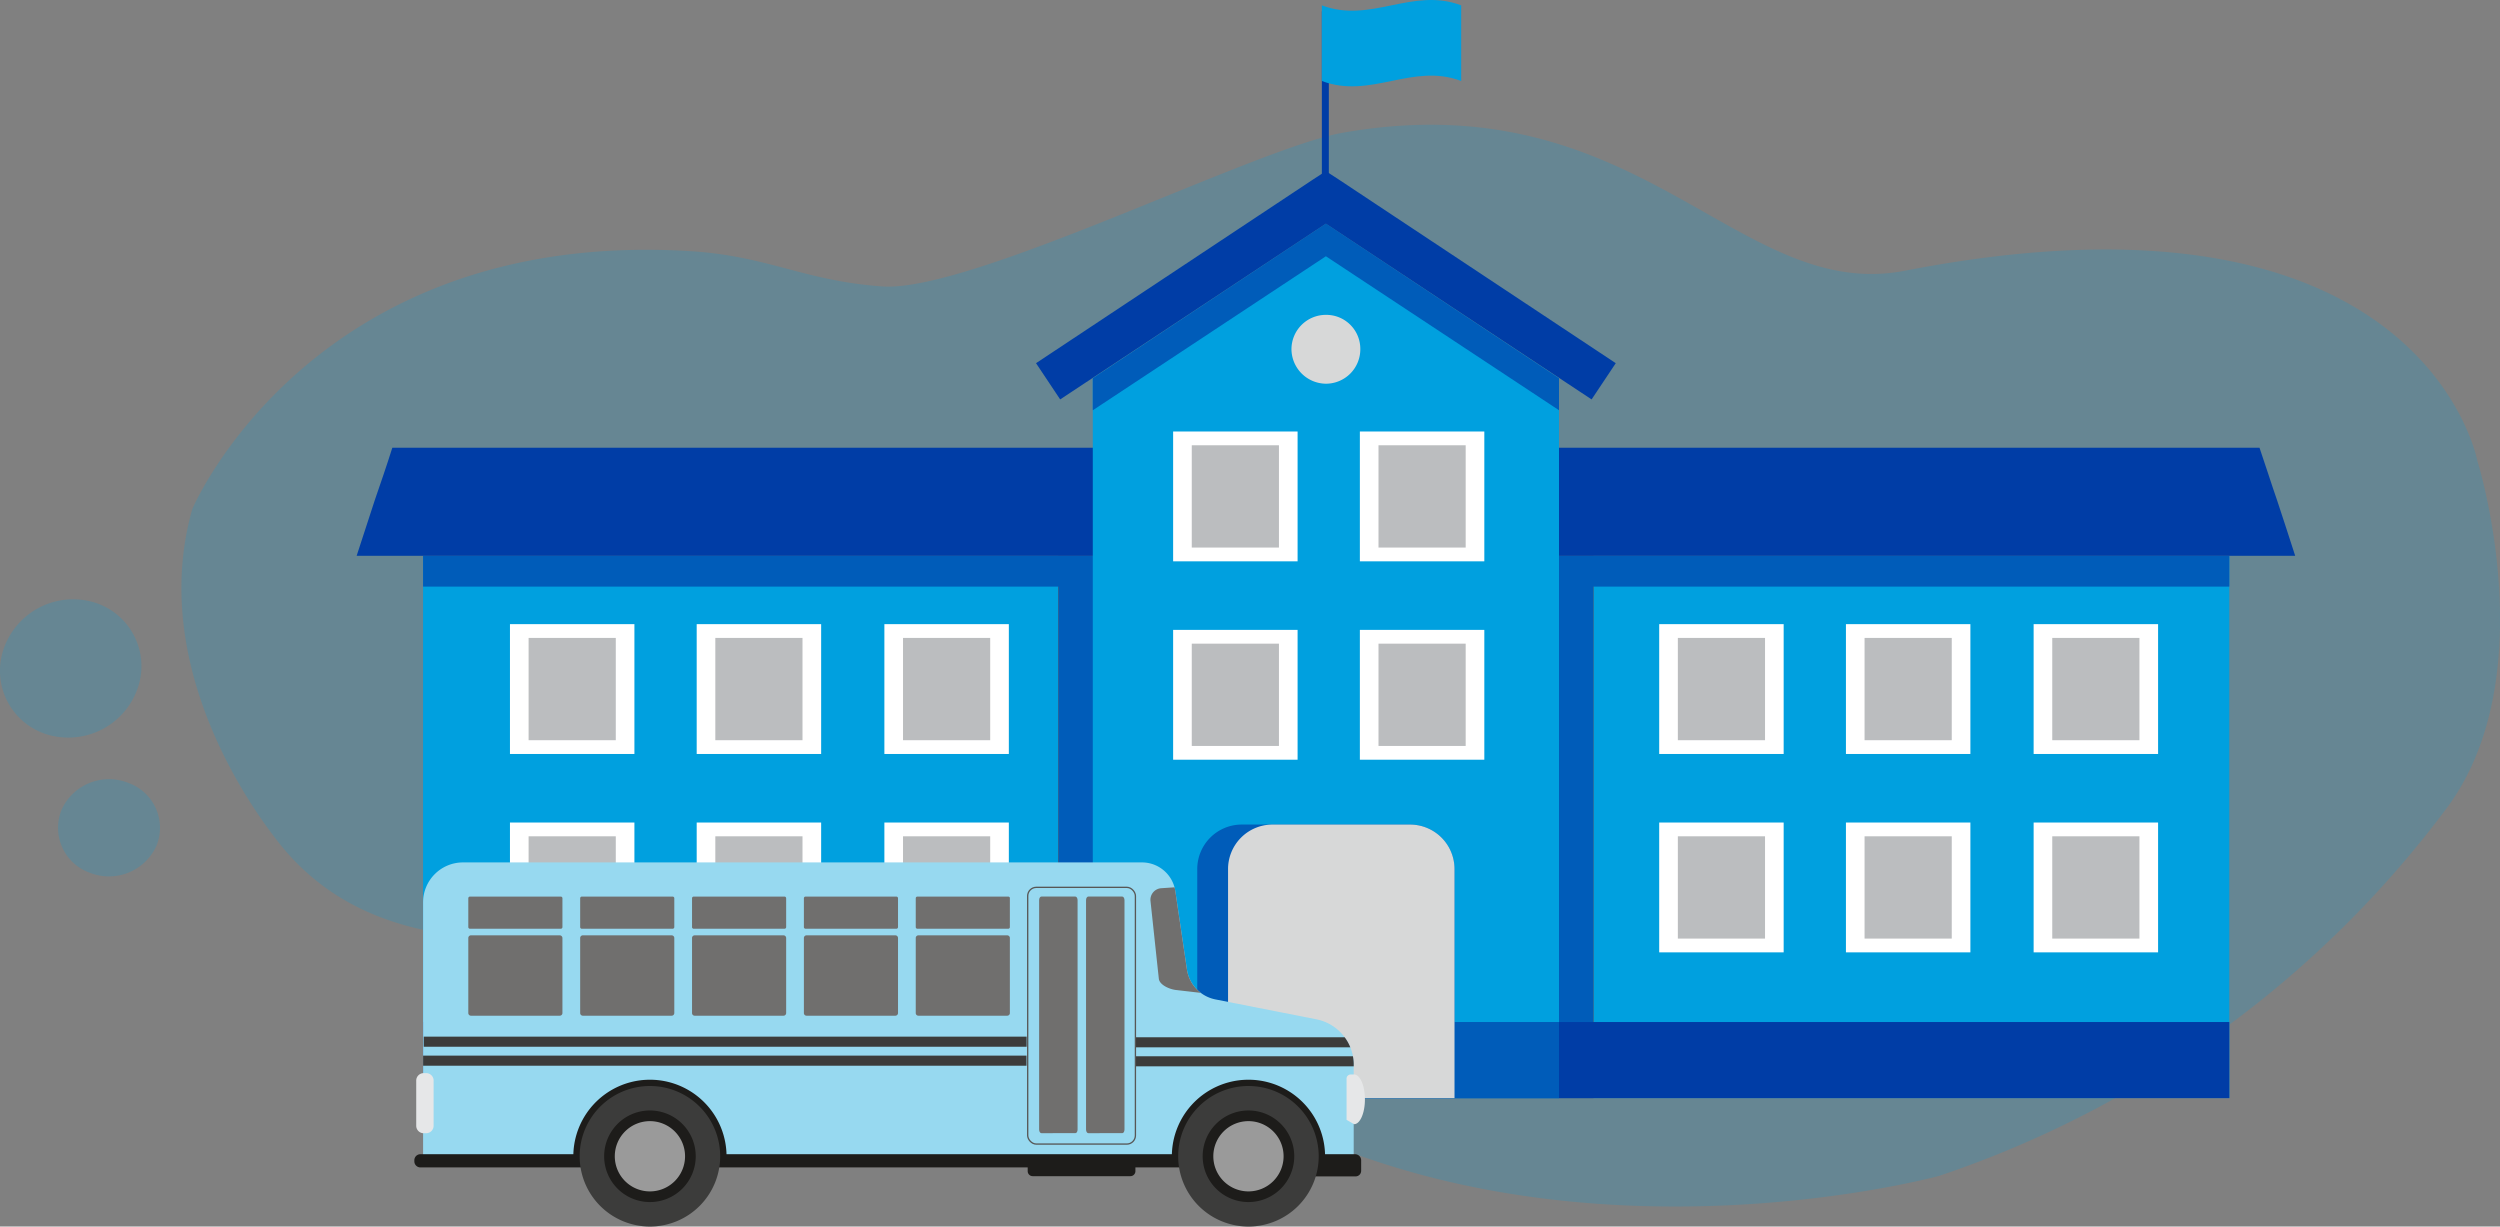<svg id="Group_8424" data-name="Group 8424" xmlns="http://www.w3.org/2000/svg"
  xmlns:xlink="http://www.w3.org/1999/xlink" width="213.488" height="104.738" viewBox="0 0 213.488 104.738">
  <rect x="0" y="0" width="213.488" height="104.738" fill="#808080" stroke="none"/>
  <defs>
    <clipPath id="clip-path">
      <rect id="Rectangle_6757" data-name="Rectangle 6757" width="213.488" height="104.738" fill="none" />
    </clipPath>
    <clipPath id="clip-path-2">
      <rect id="Rectangle_6713" data-name="Rectangle 6713" width="213.488" height="104.738" transform="translate(0 0)"
        fill="none" />
    </clipPath>
    <clipPath id="clip-path-3">
      <rect id="Rectangle_6710" data-name="Rectangle 6710" width="197.999" height="92.378"
        transform="translate(15.489 10.654)" fill="none" />
    </clipPath>
    <clipPath id="clip-path-4">
      <rect id="Rectangle_6711" data-name="Rectangle 6711" width="12.075" height="11.822"
        transform="translate(0 51.173)" fill="none" />
    </clipPath>
    <clipPath id="clip-path-5">
      <rect id="Rectangle_6712" data-name="Rectangle 6712" width="8.729" height="8.288"
        transform="translate(4.945 66.547)" fill="none" />
    </clipPath>
  </defs>
  <g id="Group_8423" data-name="Group 8423" clip-path="url(#clip-path)">
    <g id="Group_8420" data-name="Group 8420">
      <g id="Group_8419" data-name="Group 8419" clip-path="url(#clip-path-2)">
        <g id="Group_8412" data-name="Group 8412" opacity="0.2">
          <g id="Group_8411" data-name="Group 8411">
            <g id="Group_8410" data-name="Group 8410" clip-path="url(#clip-path-3)">
              <path id="Path_7452" data-name="Path 7452"
                d="M209.034,68.88A89.63,89.63,0,0,1,165.6,100.412s-36.454,9.992-63.842-9.051c0,0-20.41-13.043-40.065-12.076-13.6.669-29.037,3.945-37.928-7.377-4.445-5.659-10.646-16.876-7.339-28.447,0,0,10.117-23.945,42.412-22.02,6.741.4,9.764,2.538,16.5,3.018,7.557.539,31.877-11.8,39.264-13.111,25.415-4.512,33.746,14.555,48.077,11.769,44.28-8.607,48.881,16.256,48.881,16.256s5.719,18.2-2.522,29.507"
                fill="#00a0df" />
            </g>
          </g>
        </g>
        <g id="Group_8415" data-name="Group 8415" opacity="0.2">
          <g id="Group_8414" data-name="Group 8414">
            <g id="Group_8413" data-name="Group 8413" clip-path="url(#clip-path-4)">
              <path id="Path_7453" data-name="Path 7453"
                d="M.254,55.59a6.272,6.272,0,0,1,7.51-4.224,5.688,5.688,0,0,1,4.057,7.211A6.273,6.273,0,0,1,4.31,62.8,5.686,5.686,0,0,1,.254,55.59"
                fill="#00a0df" />
            </g>
          </g>
        </g>
        <g id="Group_8418" data-name="Group 8418" opacity="0.2">
          <g id="Group_8417" data-name="Group 8417">
            <g id="Group_8416" data-name="Group 8416" clip-path="url(#clip-path-5)">
              <path id="Path_7454" data-name="Path 7454"
                d="M13.339,72.281a4.071,4.071,0,0,0-2.356-5.415A4.448,4.448,0,0,0,5.28,69.1a4.072,4.072,0,0,0,2.356,5.416,4.449,4.449,0,0,0,5.7-2.237"
                fill="#00a0df" />
            </g>
          </g>
        </g>
      </g>
    </g>
    <rect id="Rectangle_6714" data-name="Rectangle 6714" width="154.245" height="46.309"
      transform="translate(36.128 47.464)" fill="#00a0df" />
    <rect id="Rectangle_6715" data-name="Rectangle 6715" width="45.691" height="46.309"
      transform="translate(90.379 47.464)" fill="#9a4e23" />
    <rect id="Rectangle_6716" data-name="Rectangle 6716" width="45.691" height="46.309"
      transform="translate(90.379 47.464)" fill="#005cb9" />
    <rect id="Rectangle_6717" data-name="Rectangle 6717" width="154.245" height="6.498"
      transform="translate(36.128 87.276)" fill="#003da6" />
    <rect id="Rectangle_6718" data-name="Rectangle 6718" width="154.245" height="2.63"
      transform="translate(36.128 47.464)" fill="#005cb9" />
    <g id="Group_8422" data-name="Group 8422">
      <g id="Group_8421" data-name="Group 8421" clip-path="url(#clip-path-2)">
        <path id="Path_7455" data-name="Path 7455"
          d="M33.5,38.234H192.951c.516,1.495.98,2.991,1.5,4.486.515,1.548,1.031,3.146,1.547,4.745H30.455c.516-1.6,1.032-3.146,1.547-4.745.516-1.5,1.032-2.991,1.5-4.486"
          fill="#003da6" fill-rule="evenodd" />
        <path id="Path_7456" data-name="Path 7456" d="M113.225,19.1l19.906,13.2V93.774H93.319V32.3Z" fill="#00a0df"
          fill-rule="evenodd" />
        <path id="Path_7457" data-name="Path 7457" d="M113.225,19.1l19.906,13.2v2.733l-19.906-13.15L93.319,35.036V32.3Z"
          fill="#005cb9" fill-rule="evenodd" />
        <path id="Path_7458" data-name="Path 7458"
          d="M88.471,31.014l23.722-15.729,1.031-.67,1.032.67,23.722,15.729-2.063,3.094L113.224,19.1,90.534,34.108Z"
          fill="#003da6" />
        <rect id="Rectangle_6719" data-name="Rectangle 6719" width="10.628" height="11.087"
          transform="translate(59.494 70.24)" fill="#fff" />
        <rect id="Rectangle_6720" data-name="Rectangle 6720" width="7.445" height="8.735"
          transform="translate(61.085 71.416)" fill="#bbbdbf" />
        <rect id="Rectangle_6721" data-name="Rectangle 6721" width="10.628" height="11.087"
          transform="translate(43.548 70.24)" fill="#fff" />
        <rect id="Rectangle_6722" data-name="Rectangle 6722" width="7.445" height="8.735"
          transform="translate(45.14 71.416)" fill="#bbbdbf" />
        <rect id="Rectangle_6723" data-name="Rectangle 6723" width="10.628" height="11.087"
          transform="translate(59.494 53.299)" fill="#fff" />
        <rect id="Rectangle_6724" data-name="Rectangle 6724" width="7.445" height="8.735"
          transform="translate(61.085 54.475)" fill="#bbbdbf" />
        <rect id="Rectangle_6725" data-name="Rectangle 6725" width="10.628" height="11.087"
          transform="translate(43.548 53.299)" fill="#fff" />
        <rect id="Rectangle_6726" data-name="Rectangle 6726" width="7.445" height="8.735"
          transform="translate(45.14 54.475)" fill="#bbbdbf" />
        <rect id="Rectangle_6727" data-name="Rectangle 6727" width="10.628" height="11.087"
          transform="translate(75.522 70.24)" fill="#fff" />
        <rect id="Rectangle_6728" data-name="Rectangle 6728" width="7.445" height="8.735"
          transform="translate(77.113 71.416)" fill="#bbbdbf" />
        <rect id="Rectangle_6729" data-name="Rectangle 6729" width="10.628" height="11.087"
          transform="translate(75.522 53.299)" fill="#fff" />
        <rect id="Rectangle_6730" data-name="Rectangle 6730" width="7.445" height="8.735"
          transform="translate(77.113 54.475)" fill="#bbbdbf" />
        <rect id="Rectangle_6731" data-name="Rectangle 6731" width="10.628" height="11.087"
          transform="translate(157.634 70.24)" fill="#fff" />
        <rect id="Rectangle_6732" data-name="Rectangle 6732" width="7.445" height="8.735"
          transform="translate(159.225 71.416)" fill="#bbbdbf" />
        <rect id="Rectangle_6733" data-name="Rectangle 6733" width="10.628" height="11.087"
          transform="translate(141.688 70.24)" fill="#fff" />
        <rect id="Rectangle_6734" data-name="Rectangle 6734" width="7.445" height="8.735"
          transform="translate(143.28 71.416)" fill="#bbbdbf" />
        <rect id="Rectangle_6735" data-name="Rectangle 6735" width="10.628" height="11.087"
          transform="translate(157.634 53.299)" fill="#fff" />
        <rect id="Rectangle_6736" data-name="Rectangle 6736" width="7.445" height="8.735"
          transform="translate(159.225 54.475)" fill="#bbbdbf" />
        <rect id="Rectangle_6737" data-name="Rectangle 6737" width="10.628" height="11.087"
          transform="translate(141.688 53.299)" fill="#fff" />
        <rect id="Rectangle_6738" data-name="Rectangle 6738" width="7.445" height="8.735"
          transform="translate(143.28 54.475)" fill="#bbbdbf" />
        <rect id="Rectangle_6739" data-name="Rectangle 6739" width="10.628" height="11.087"
          transform="translate(173.662 70.24)" fill="#fff" />
        <rect id="Rectangle_6740" data-name="Rectangle 6740" width="7.445" height="8.735"
          transform="translate(175.253 71.416)" fill="#bbbdbf" />
        <rect id="Rectangle_6741" data-name="Rectangle 6741" width="10.628" height="11.087"
          transform="translate(173.662 53.299)" fill="#fff" />
        <rect id="Rectangle_6742" data-name="Rectangle 6742" width="7.445" height="8.735"
          transform="translate(175.253 54.475)" fill="#bbbdbf" />
        <rect id="Rectangle_6743" data-name="Rectangle 6743" width="10.628" height="11.087"
          transform="translate(116.126 53.789)" fill="#fff" />
        <rect id="Rectangle_6744" data-name="Rectangle 6744" width="7.445" height="8.735"
          transform="translate(117.717 54.965)" fill="#bbbdbf" />
        <rect id="Rectangle_6745" data-name="Rectangle 6745" width="10.628" height="11.087"
          transform="translate(100.18 53.789)" fill="#fff" />
        <rect id="Rectangle_6746" data-name="Rectangle 6746" width="7.445" height="8.735"
          transform="translate(101.771 54.965)" fill="#bbbdbf" />
        <rect id="Rectangle_6747" data-name="Rectangle 6747" width="10.628" height="11.087"
          transform="translate(116.126 36.848)" fill="#fff" />
        <rect id="Rectangle_6748" data-name="Rectangle 6748" width="7.445" height="8.735"
          transform="translate(117.717 38.024)" fill="#bbbdbf" />
        <rect id="Rectangle_6749" data-name="Rectangle 6749" width="10.628" height="11.087"
          transform="translate(100.18 36.848)" fill="#fff" />
        <rect id="Rectangle_6750" data-name="Rectangle 6750" width="7.445" height="8.735"
          transform="translate(101.771 38.024)" fill="#bbbdbf" />
        <rect id="Rectangle_6751" data-name="Rectangle 6751" width="39.812" height="6.498"
          transform="translate(93.319 87.276)" fill="#005cb9" />
        <path id="Path_7459" data-name="Path 7459"
          d="M106,70.413h14.439a3.8,3.8,0,0,1,3.765,3.816V93.774H102.24V74.229A3.8,3.8,0,0,1,106,70.413" fill="#005cb9"
          fill-rule="evenodd" />
        <path id="Path_7460" data-name="Path 7460"
          d="M108.635,70.413h11.809a3.8,3.8,0,0,1,3.765,3.816V93.774H104.87V74.229a3.8,3.8,0,0,1,3.765-3.816"
          fill="#d7d8d8" fill-rule="evenodd" />
        <path id="Path_7461" data-name="Path 7461"
          d="M113.225,26.888a2.905,2.905,0,0,1,2.939,2.939,2.938,2.938,0,0,1-2.939,2.94,2.972,2.972,0,0,1-2.94-2.94,2.938,2.938,0,0,1,2.94-2.939"
          fill="#d7d8d8" fill-rule="evenodd" />
        <rect id="Rectangle_6752" data-name="Rectangle 6752" width="0.595" height="17.846"
          transform="translate(112.88 0.967)" fill="#003da6" />
        <path id="Path_7462" data-name="Path 7462"
          d="M124.778,6.916c-4.177-1.583-7.721,1.583-11.9,0V.457c4.177,1.583,7.721-1.583,11.9,0Z" fill="#00a0df" />
        <path id="Path_7463" data-name="Path 7463"
          d="M115.6,90.926v7.813H36.131V77.053a3.408,3.408,0,0,1,3.407-3.407H97.52a2.88,2.88,0,0,1,2.779,2.128,3.211,3.211,0,0,1,.068.327l.993,6.692a3.06,3.06,0,0,0,.668,1.5,2.985,2.985,0,0,0,.517.494,3.04,3.04,0,0,0,1.247.558l8.622,1.7a3.946,3.946,0,0,1,2.412,1.529,3.989,3.989,0,0,1,.249.379,4.106,4.106,0,0,1,.368.863,3.729,3.729,0,0,1,.09.379c.006.032.012.065.017.1a3.866,3.866,0,0,1,.051.631"
          fill="#97d9f0" />
        <path id="Path_7464" data-name="Path 7464"
          d="M115.311,89.439H96.959v-.863h17.867a3.814,3.814,0,0,1,.25.379,4.157,4.157,0,0,1,.235.484" fill="#3c3c3b" />
        <path id="Path_7465" data-name="Path 7465"
          d="M115.6,90.926v.134H96.958V90.2h18.575c.006.032.012.065.017.1a3.866,3.866,0,0,1,.051.631" fill="#3c3c3b" />
        <rect id="Rectangle_6753" data-name="Rectangle 6753" width="51.483" height="0.863"
          transform="translate(36.186 88.524)" fill="#3c3c3b" />
        <rect id="Rectangle_6754" data-name="Rectangle 6754" width="51.526" height="0.863"
          transform="translate(36.132 90.145)" fill="#3c3c3b" />
        <path id="Path_7466" data-name="Path 7466"
          d="M116.233,99.049a.517.517,0,0,0-.515-.485h-2.566a6.542,6.542,0,0,0-13.079,0H62.041a6.542,6.542,0,0,0-13.079,0H35.9a.516.516,0,0,0-.517.517v.094a.517.517,0,0,0,.517.517h51.86v.32a.427.427,0,0,0,.427.427h8.346a.427.427,0,0,0,.426-.427v-.32h13.776v.767h5.026a.475.475,0,0,0,.475-.475v-.935Z"
          fill="#1d1c1a" />
        <path id="Path_7467" data-name="Path 7467" d="M61.5,98.74a6,6,0,1,1-6-6,6,6,0,0,1,6,6" fill="#3c3c3b" />
        <path id="Path_7468" data-name="Path 7468"
          d="M59.184,98.74A3.682,3.682,0,1,1,55.5,95.058a3.682,3.682,0,0,1,3.682,3.682" fill="#1d1c1a" />
        <path id="Path_7469" data-name="Path 7469"
          d="M59.184,98.74A3.682,3.682,0,1,1,55.5,95.058,3.682,3.682,0,0,1,59.184,98.74Z" fill="none" stroke="#1d1c1a"
          stroke-miterlimit="10" stroke-width="0.457" />
        <path id="Path_7470" data-name="Path 7470" d="M58.5,98.74a3,3,0,1,1-3-3,3,3,0,0,1,3,3" fill="#9a9a9a" />
        <path id="Path_7471" data-name="Path 7471" d="M112.611,98.74a6,6,0,1,1-6-6,6,6,0,0,1,6,6" fill="#3c3c3b" />
        <path id="Path_7472" data-name="Path 7472"
          d="M110.295,98.74a3.682,3.682,0,1,1-3.682-3.682,3.682,3.682,0,0,1,3.682,3.682" fill="#1d1c1a" />
        <path id="Path_7473" data-name="Path 7473"
          d="M110.295,98.74a3.682,3.682,0,1,1-3.682-3.682A3.682,3.682,0,0,1,110.295,98.74Z" fill="none" stroke="#1d1c1a"
          stroke-miterlimit="10" stroke-width="0.457" />
        <path id="Path_7474" data-name="Path 7474" d="M109.612,98.74a3,3,0,1,1-3-3,3,3,0,0,1,3,3" fill="#9a9a9a" />
        <path id="Path_7475" data-name="Path 7475"
          d="M48.029,76.707v2.461a.142.142,0,0,1-.143.143H40.134a.142.142,0,0,1-.143-.143V76.707a.144.144,0,0,1,.143-.144h7.752a.144.144,0,0,1,.143.144"
          fill="#706f6e" />
        <path id="Path_7476" data-name="Path 7476"
          d="M48.029,80.1v6.41a.227.227,0,0,1-.227.227H40.217a.227.227,0,0,1-.226-.227V80.1a.227.227,0,0,1,.226-.227H47.8a.227.227,0,0,1,.227.227"
          fill="#706f6e" />
        <path id="Path_7477" data-name="Path 7477"
          d="M57.582,76.707v2.461a.143.143,0,0,1-.144.143H49.687a.142.142,0,0,1-.143-.143V76.707a.144.144,0,0,1,.143-.144h7.751a.144.144,0,0,1,.144.144"
          fill="#706f6e" />
        <path id="Path_7478" data-name="Path 7478"
          d="M57.582,80.1v6.41a.228.228,0,0,1-.228.227H49.77a.227.227,0,0,1-.226-.227V80.1a.227.227,0,0,1,.226-.227h7.584a.228.228,0,0,1,.228.227"
          fill="#706f6e" />
        <path id="Path_7479" data-name="Path 7479"
          d="M67.134,76.707v2.461a.142.142,0,0,1-.143.143H59.239a.142.142,0,0,1-.143-.143V76.707a.144.144,0,0,1,.143-.144h7.752a.144.144,0,0,1,.143.144"
          fill="#706f6e" />
        <path id="Path_7480" data-name="Path 7480"
          d="M67.134,80.1v6.41a.227.227,0,0,1-.226.227H59.322a.227.227,0,0,1-.226-.227V80.1a.227.227,0,0,1,.226-.227h7.586a.227.227,0,0,1,.226.227"
          fill="#706f6e" />
        <path id="Path_7481" data-name="Path 7481"
          d="M76.686,76.707v2.461a.142.142,0,0,1-.143.143H68.791a.142.142,0,0,1-.143-.143V76.707a.144.144,0,0,1,.143-.144h7.752a.144.144,0,0,1,.143.144"
          fill="#706f6e" />
        <path id="Path_7482" data-name="Path 7482"
          d="M76.686,80.1v6.41a.227.227,0,0,1-.226.227H68.874a.227.227,0,0,1-.226-.227V80.1a.227.227,0,0,1,.226-.227H76.46a.227.227,0,0,1,.226.227"
          fill="#706f6e" />
        <path id="Path_7483" data-name="Path 7483"
          d="M86.238,76.707v2.461a.142.142,0,0,1-.143.143H78.343a.142.142,0,0,1-.143-.143V76.707a.144.144,0,0,1,.143-.144H86.1a.144.144,0,0,1,.143.144"
          fill="#706f6e" />
        <path id="Path_7484" data-name="Path 7484"
          d="M86.238,80.1v6.41a.227.227,0,0,1-.227.227H78.426a.227.227,0,0,1-.226-.227V80.1a.227.227,0,0,1,.226-.227h7.585a.227.227,0,0,1,.227.227"
          fill="#706f6e" />
        <path id="Path_7485" data-name="Path 7485"
          d="M102.546,84.786l-2.052-.237c-.575-.046-1.477-.427-1.535-.972L98.8,82.109l-.278-2.6-.275-2.565a.991.991,0,0,1,.881-1.092l1.171-.079a2.962,2.962,0,0,1,.068.327l.2,1.361.373,2.507.418,2.824a3.064,3.064,0,0,0,.669,1.5,2.981,2.981,0,0,0,.517.493"
          fill="#706f6e" />
        <path id="Path_7486" data-name="Path 7486"
          d="M114.99,95.628v-3.5a.356.356,0,0,1,.336-.373h.306c.511,0,.926.952.926,2.125S116.143,96,115.632,96"
          fill="#e6e7e8" />
        <rect id="Rectangle_6755" data-name="Rectangle 6755" width="9.199" height="21.926" rx="0.738"
          transform="translate(87.76 75.774)" fill="none" stroke="#575756" stroke-miterlimit="10"
          stroke-width="0.114" />
        <path id="Path_7487" data-name="Path 7487"
          d="M92.02,76.871V96.459c0,.17-.085.308-.189.308H88.925c-.1,0-.189-.138-.189-.308V76.871c0-.171.085-.309.189-.309h2.906c.1,0,.189.138.189.309"
          fill="#706f6e" />
        <path id="Path_7488" data-name="Path 7488"
          d="M96.026,76.871V96.459c0,.17-.085.308-.189.308H92.931c-.1,0-.188-.138-.188-.308V76.871c0-.171.084-.309.188-.309h2.906c.1,0,.189.138.189.309"
          fill="#706f6e" />
        <path id="Path_7489" data-name="Path 7489"
          d="M37.028,92.277v3.858a.637.637,0,0,1-.637.637h-.212a.634.634,0,0,1-.436-.172h0a.643.643,0,0,1-.2-.465V92.277a.638.638,0,0,1,.638-.638h.212a.638.638,0,0,1,.637.638"
          fill="#e6e7e8" />
      </g>
    </g>
  </g>
</svg>